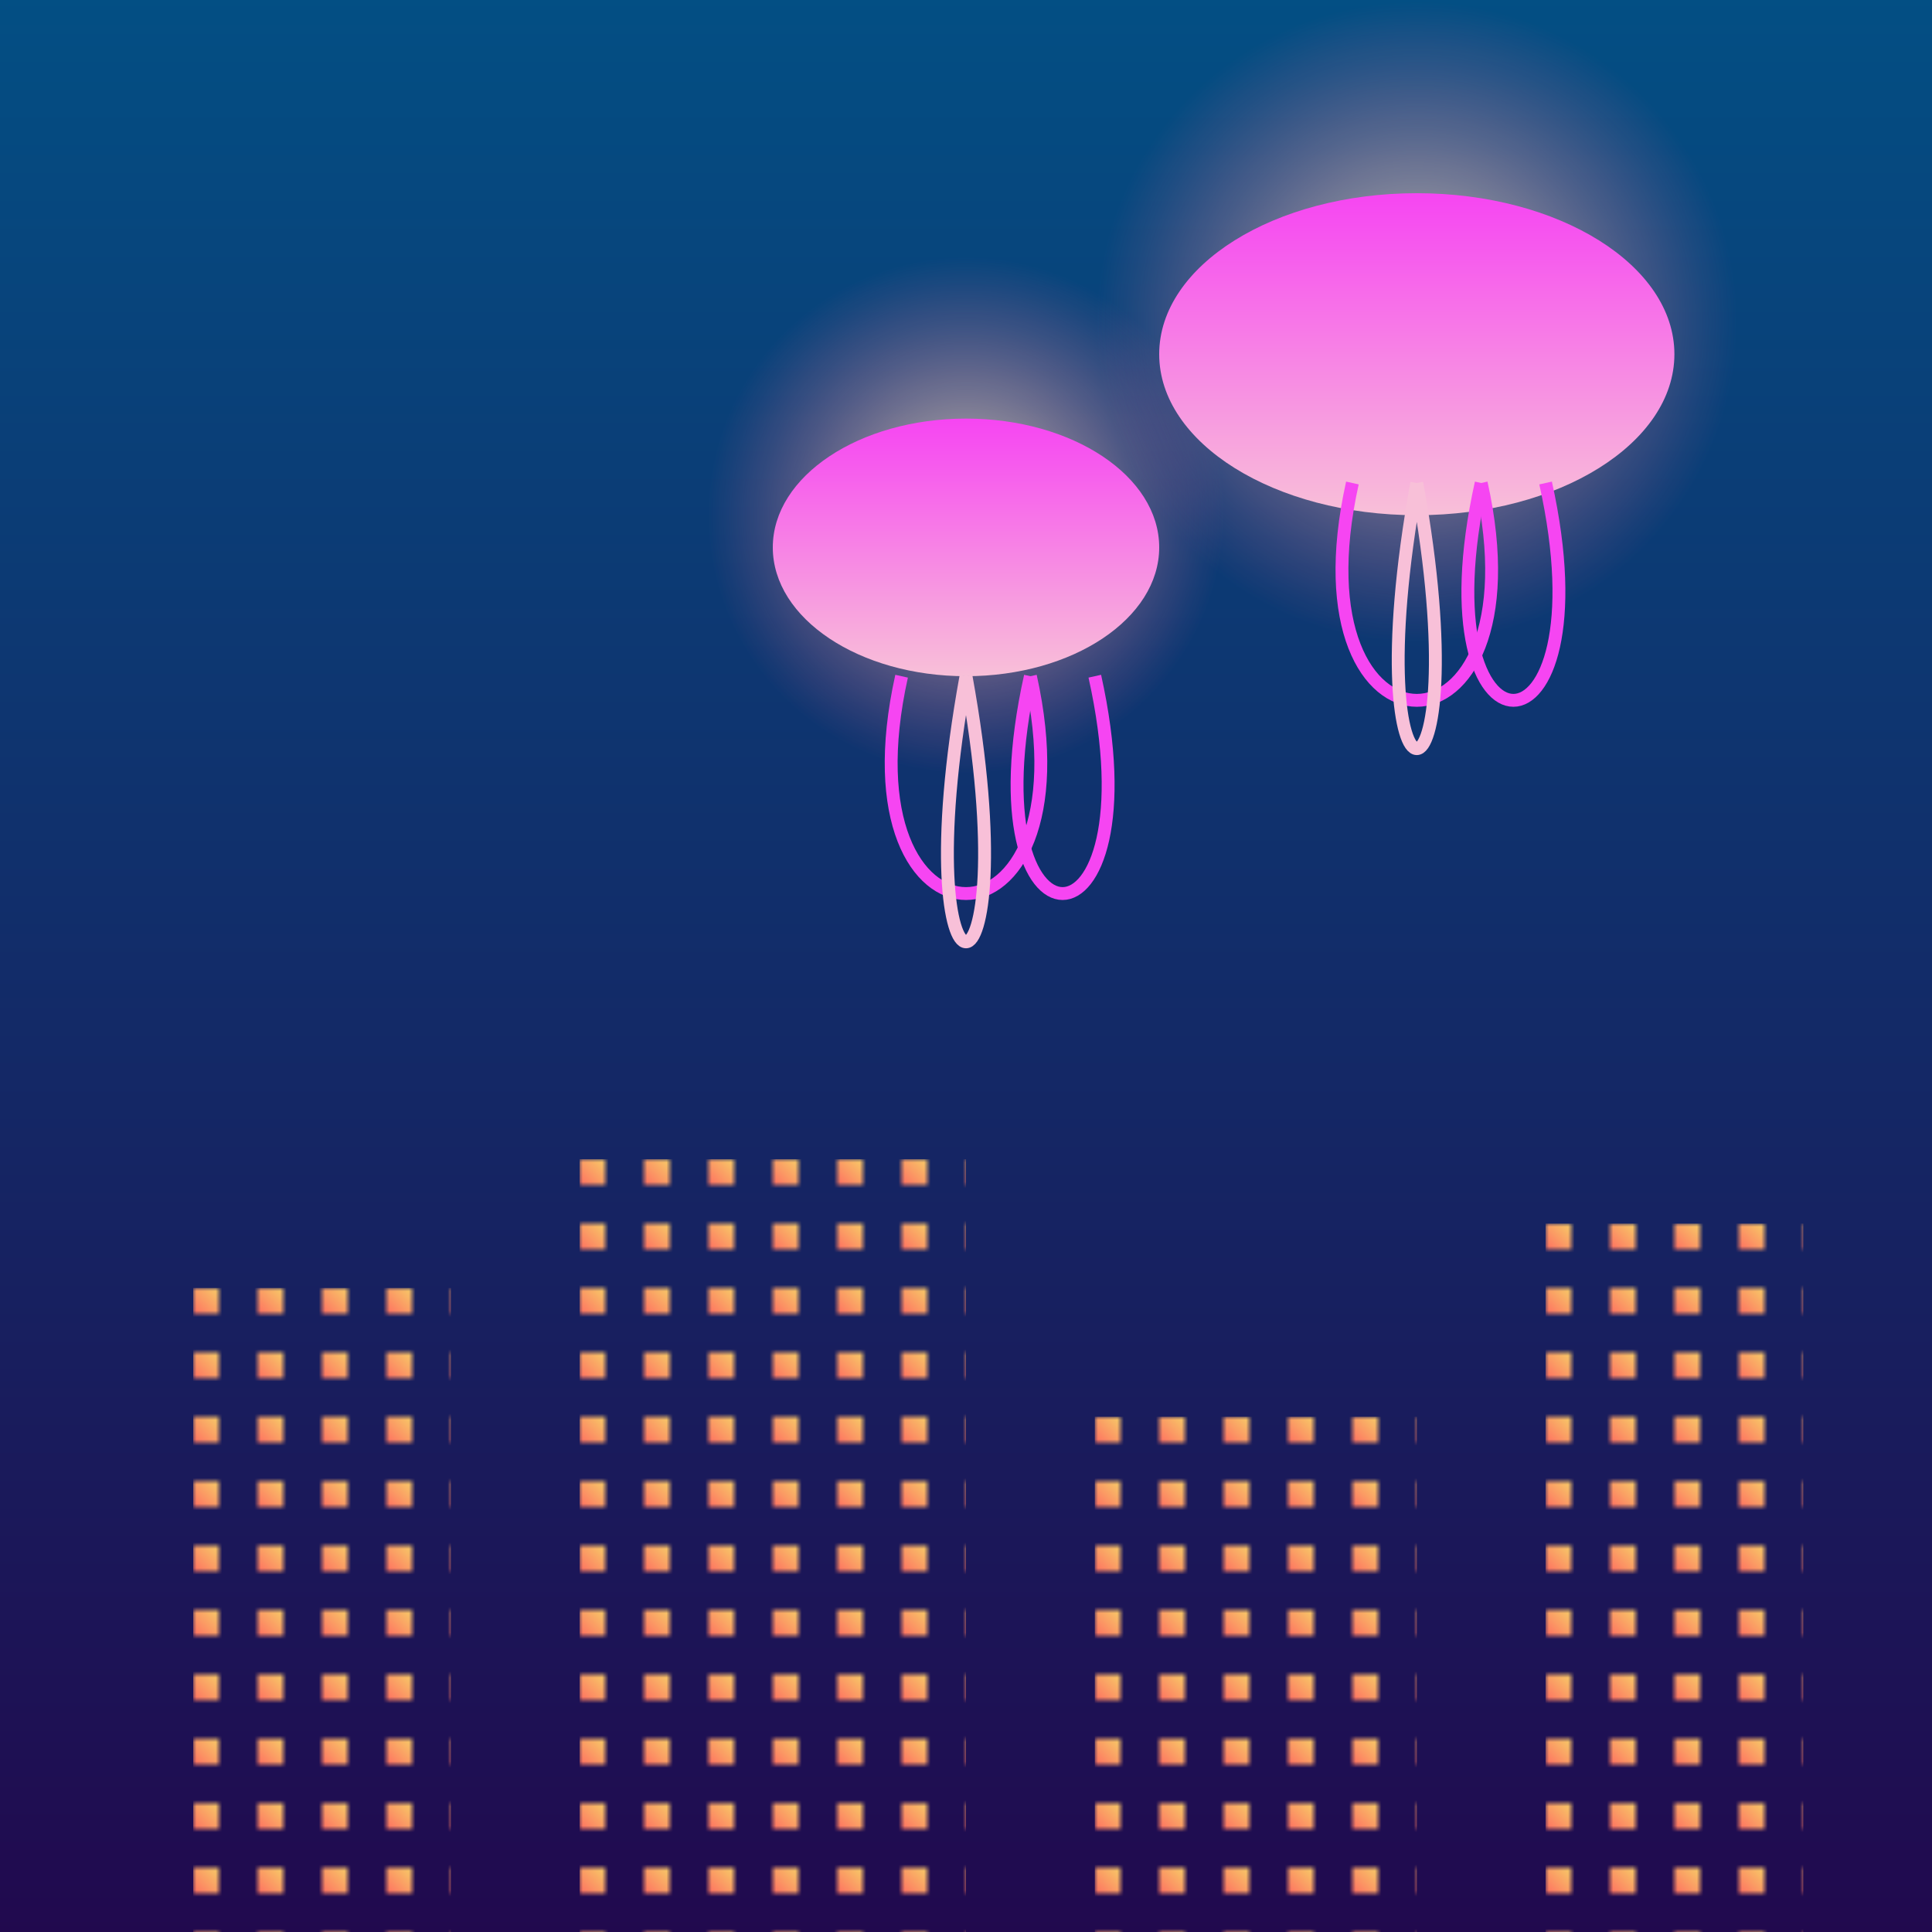 <svg viewBox="0 0 300 300" xmlns="http://www.w3.org/2000/svg">
  <defs>
    <radialGradient id="jellyfishGlow" cx="0.5" cy="0.5" r="0.5">
      <stop offset="0%" stop-color="rgba(255, 255, 200, 0.8)" />
      <stop offset="100%" stop-color="rgba(255, 100, 150, 0)" />
    </radialGradient>
    <linearGradient id="twilightSky" x1="0%" y1="0%" x2="0%" y2="100%">
      <stop offset="0%" stop-color="#034f84" />
      <stop offset="100%" stop-color="#21094e" />
    </linearGradient>
    <linearGradient id="cityLights" x1="0%" y1="100%" x2="100%" y2="0%">
      <stop offset="0%" stop-color="#ff6f61" />
      <stop offset="100%" stop-color="#f7ce68" />
    </linearGradient>
    <pattern id="cityWindows" x="0" y="0" width="10" height="10" patternUnits="userSpaceOnUse">
      <rect x="0" y="0" width="4" height="4" fill="url(#cityLights)" />
    </pattern>
    <linearGradient id="jellyfishBody" x1="0%" y1="0%" x2="0%" y2="100%">
      <stop offset="0%" stop-color="#f645f2" />
      <stop offset="100%" stop-color="#f8c0d8" />
    </linearGradient>
  </defs>
  <rect width="300" height="300" fill="url(#twilightSky)" />
  <g style="mix-blend-mode: screen;">
    <circle cx="150" cy="80" r="40" fill="url(#jellyfishGlow)" />
    <ellipse cx="150" cy="85" rx="30" ry="20" fill="url(#jellyfishBody)" />
    <path d="M140 105 C130 150, 170 150, 160 105" fill="none" stroke="#f645f2" stroke-width="2" />
    <path d="M150 105 C140 160, 160 160, 150 105" fill="none" stroke="#f8c0d8" stroke-width="2" />
    <path d="M160 105 C150 150, 180 150, 170 105" fill="none" stroke="#f645f2" stroke-width="2" />
  </g>
  <g>
    <rect x="30" y="200" width="40" height="100" fill="url(#cityWindows)" />
    <rect x="90" y="180" width="60" height="120" fill="url(#cityWindows)" />
    <rect x="170" y="220" width="50" height="80" fill="url(#cityWindows)" />
    <rect x="240" y="190" width="40" height="110" fill="url(#cityWindows)" />
  </g>
  <circle cx="220" cy="50" r="50" fill="url(#jellyfishGlow)" />
  <ellipse cx="220" cy="55" rx="40" ry="25" fill="url(#jellyfishBody)" />
  <path d="M210 75 C200 120, 240 120, 230 75" fill="none" stroke="#f645f2" stroke-width="2" />
  <path d="M220 75 C210 130, 230 130, 220 75" fill="none" stroke="#f8c0d8" stroke-width="2" />
  <path d="M230 75 C220 120, 250 120, 240 75" fill="none" stroke="#f645f2" stroke-width="2" />
</svg>